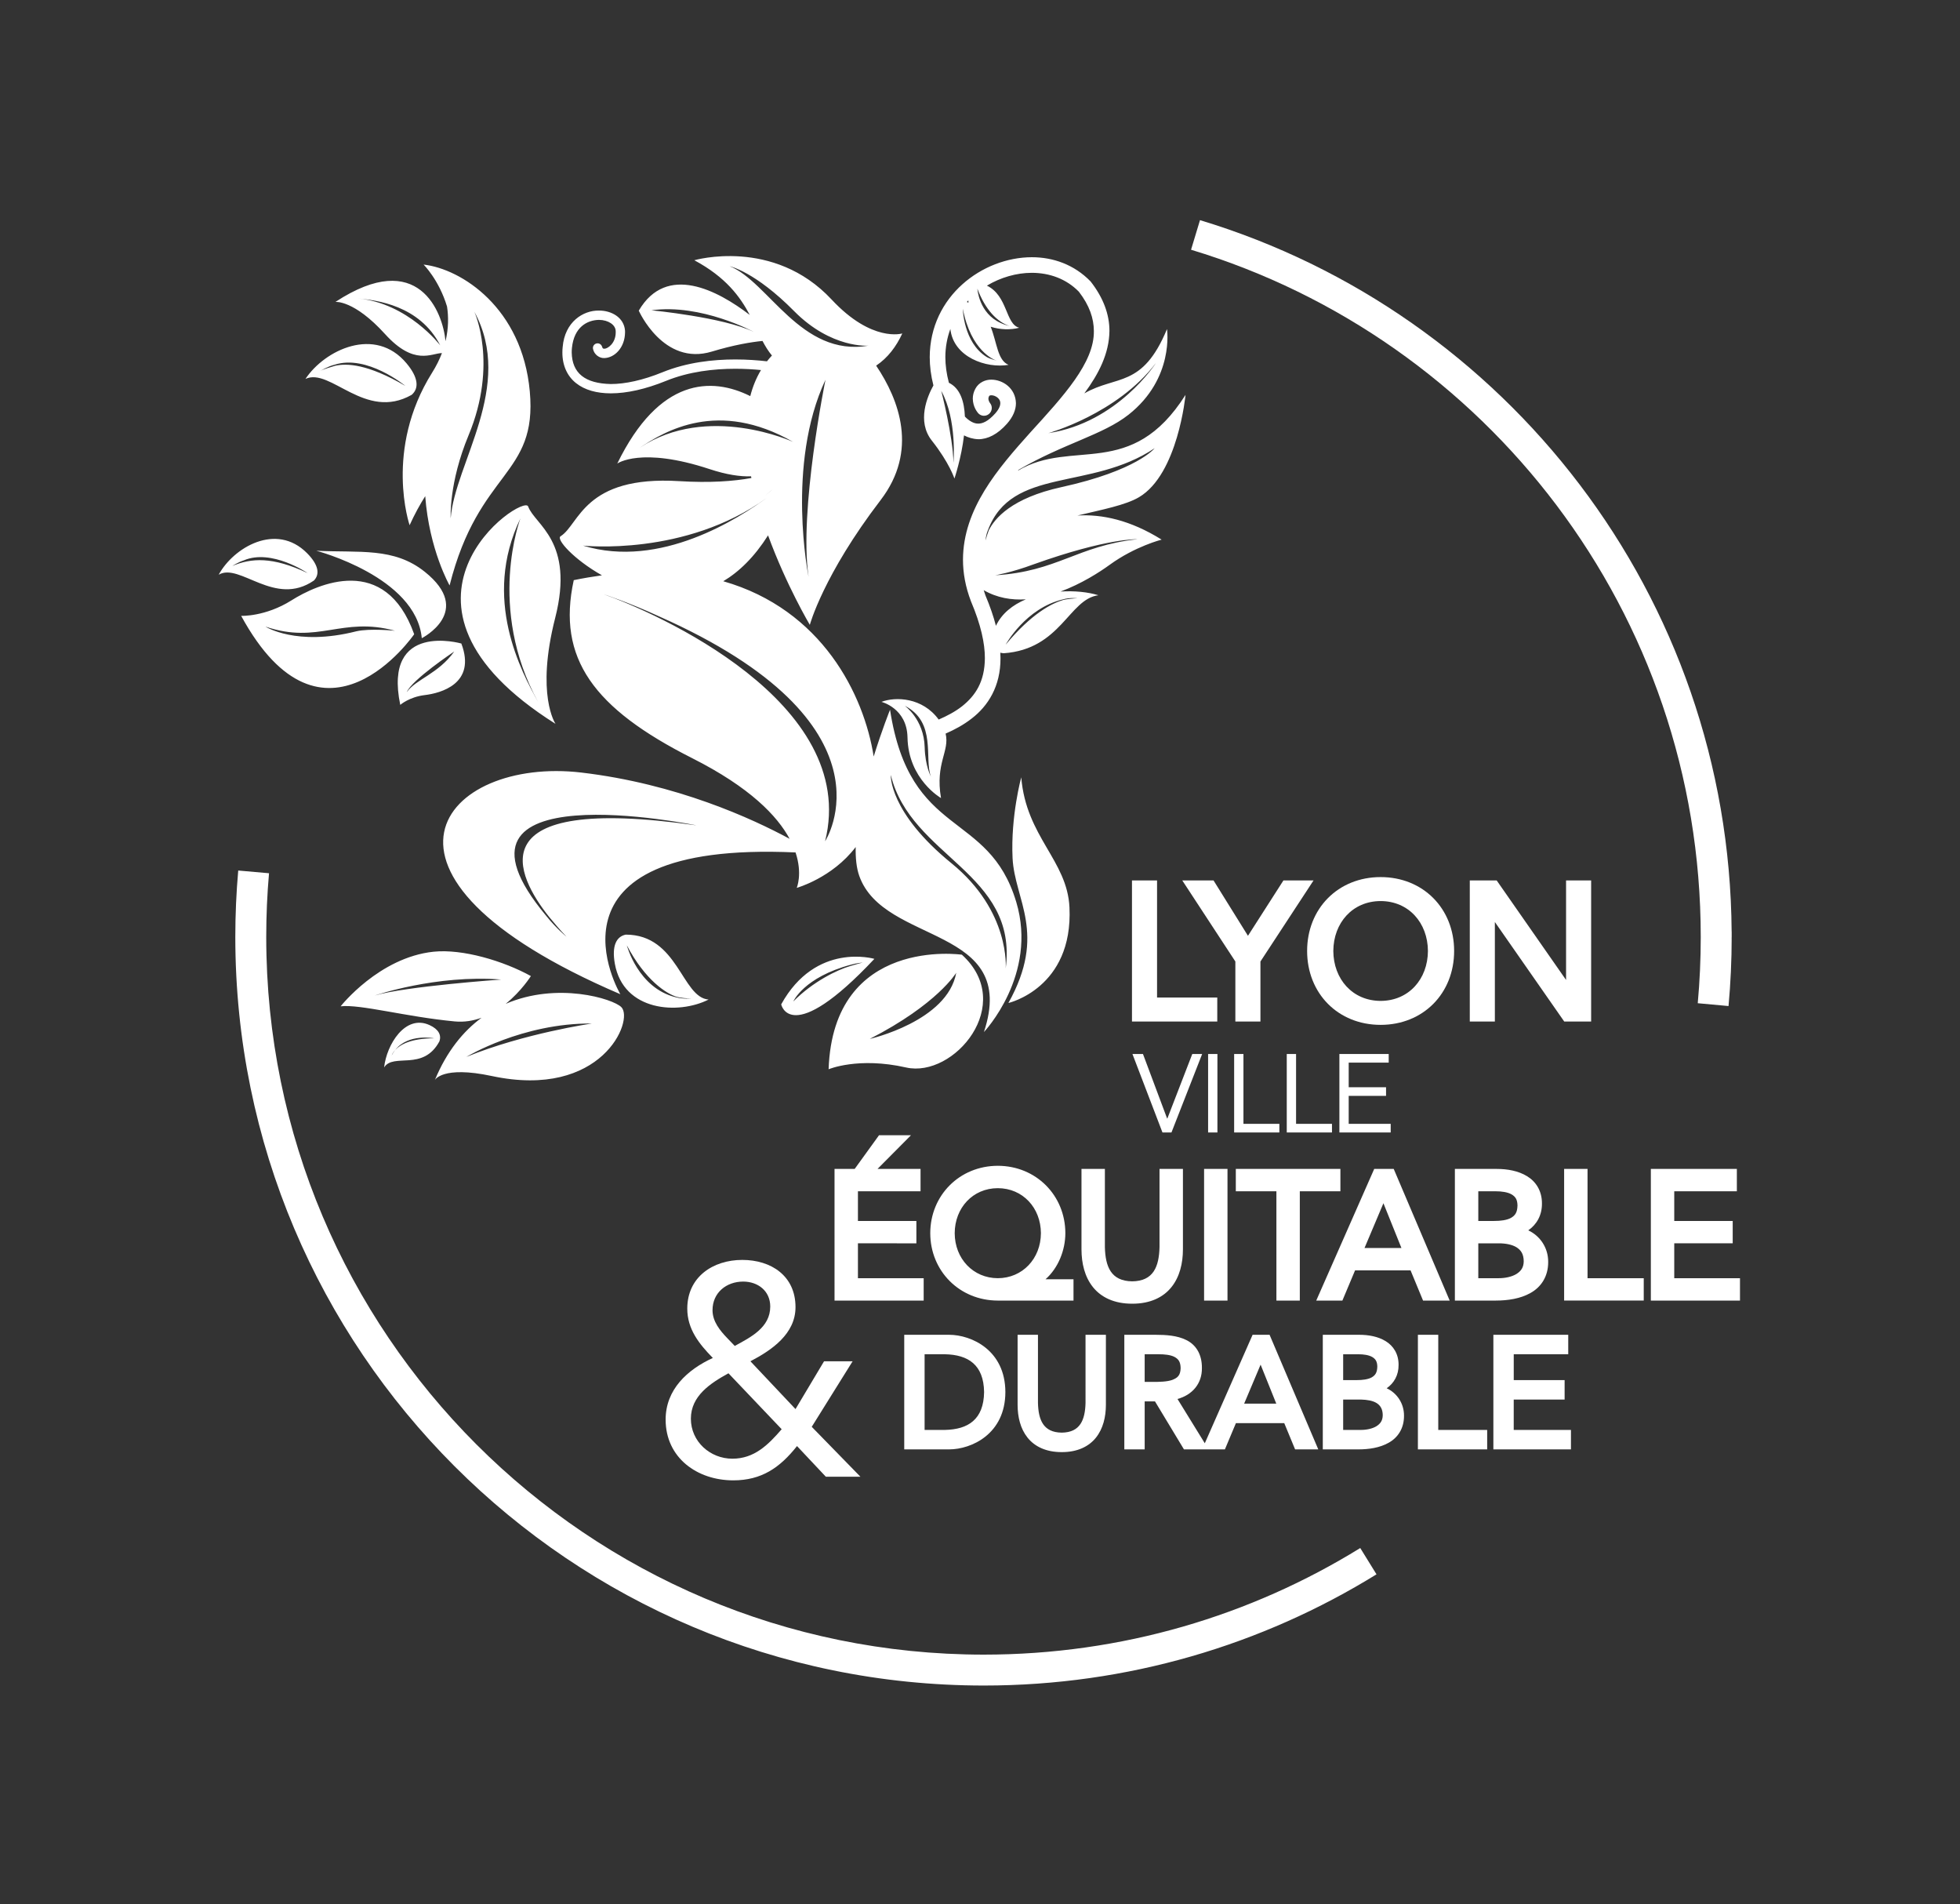 <?xml version="1.0" encoding="UTF-8" standalone="no"?>
<!-- Created with Inkscape (http://www.inkscape.org/) -->

<svg
   version="1.1"
   id="svg2"
   xml:space="preserve"
   width="446.783"
   height="433.913"
   viewBox="0 0 446.783 433.913"
   sodipodi:docname="lved.svg"
   inkscape:version="1.2.2 (b0a8486541, 2022-12-01, custom)"
   xmlns:inkscape="http://www.inkscape.org/namespaces/inkscape"
   xmlns:sodipodi="http://sodipodi.sourceforge.net/DTD/sodipodi-0.dtd"
   xmlns="http://www.w3.org/2000/svg"
   xmlns:svg="http://www.w3.org/2000/svg"><rect x="0" y="0" width="446.783" height="433.913" fill="#333333" stroke="none"/><defs
     id="defs6"><clipPath
       clipPathUnits="userSpaceOnUse"
       id="clipPath16"><path
         d="M 0,842 H 1191 V 0 H 0 Z"
         id="path14" /></clipPath></defs><sodipodi:namedview
     id="namedview4"
     pagecolor="#000000"
     bordercolor="#ffffff"
     borderopacity="1.0"
     inkscape:pageshadow="2"
     inkscape:pageopacity="0"
     inkscape:pagecheckerboard="0"
     showgrid="false"
     fit-margin-top="50"
     fit-margin-left="50"
     fit-margin-bottom="50"
     fit-margin-right="50"
     inkscape:zoom="0.93847003"
     inkscape:rotation="4"
     inkscape:cx="367.64133"
     inkscape:cy="224.24289"
     inkscape:window-width="1680"
     inkscape:window-height="1013"
     inkscape:window-x="0"
     inkscape:window-y="0"
     inkscape:window-maximized="1"
     inkscape:current-layer="g10"
     scale-x="1"
     inkscape:showpageshadow="2"
     inkscape:deskcolor="#d1d1d1" /><g
     id="g8"
     inkscape:groupmode="layer"
     inkscape:label="Charte graphique2021-3"
     transform="matrix(1.333,0,0,-1.333,-336.726,981.263)"><g
       id="g10"><g
         id="g22"
         transform="matrix(0.482,0,0,0.482,487.969,492.286)"
         style="stroke-width:2.075"><path
           d="m 0,0 c -1.43,-0.866 -3.513,-1.297 -5.529,-1.292 h -6.24 V 9.481 h 6.354 C -1.025,9.35 2.257,8.189 2.271,3.932 2.242,1.998 1.426,0.9 0,0 m -11.769,25.544 h 5.333 c 1.915,0.012 3.762,-0.273 4.938,-0.944 1.156,-0.695 1.798,-1.491 1.843,-3.42 -0.05,-2.242 -0.777,-3.124 -2.012,-3.847 -1.265,-0.7 -3.235,-0.955 -5.248,-0.95 h -4.854 z M 3.67,13.484 c 2.614,1.811 4.259,4.694 4.22,8.282 C 7.925,25.674 6,28.572 3.297,30.2 0.608,31.854 -2.76,32.448 -6.055,32.453 H -18.996 V -8.195 h 12.668 c 3.654,0.005 7.544,0.564 10.697,2.351 3.164,1.752 5.487,5.001 5.449,9.617 C 9.83,8.116 7.329,11.785 3.67,13.484 M -103.173,8.27 c -0.162,-5.906 -1.823,-10.456 -8.44,-10.522 -6.614,0.066 -8.279,4.616 -8.437,10.522 v 24.186 h -7.223 V 7.63 c 0,-4.327 0.996,-8.496 3.533,-11.662 2.527,-3.171 6.605,-5.147 12.127,-5.126 h 0.096 c 5.474,0 9.52,1.971 12.038,5.126 2.53,3.166 3.528,7.335 3.535,11.662 v 24.826 h -7.229 z m -49.884,-9.56 h -7.211 v 26.839 h 7.211 c 8.24,-0.164 13.765,-3.716 13.894,-13.42 -0.129,-9.71 -5.654,-13.255 -13.894,-13.419 m 1.499,33.743 h -15.935 V -8.195 h 15.935 c 7.93,0.022 19.921,5.463 19.945,20.324 -0.024,14.862 -12.015,20.302 -19.945,20.324 M -46.898,8.03 -41.06,21.862 -35.498,8.03 Z m -25.49,8.42 c -1.898,-0.681 -4.665,-0.716 -7.147,-0.709 h -2.656 v 9.808 h 4.963 c 2.104,0.007 4.227,-0.22 5.604,-0.936 1.357,-0.748 2.135,-1.638 2.191,-3.971 -0.086,-2.621 -1.06,-3.437 -2.955,-4.192 m 28.485,16.006 -0.359,-0.82 -16.598,-37.661 -9.687,15.712 c 5.249,1.43 8.725,5.442 8.661,10.955 0.055,5.06 -2.28,8.373 -5.549,9.957 -3.241,1.617 -7.183,1.844 -10.915,1.856 h -11.062 v -40.65 h 7.221 v 17.03 h 3.653 l 10.286,-17.03 h 14.523 l 3.911,9.32 h 17.144 l 3.853,-9.32 h 8.222 l -17.28,40.651 z M 48.742,9.483 66.799,9.477 v 6.909 H 48.748 v 9.163 h 19.336 v 6.904 H 41.521 V -8.199 h 27.525 v 6.91 H 48.742 Z M 21.969,32.456 H 14.744 V -8.195 h 24.58 v 6.906 H 21.969 Z m -71.987,111.11 h 8.899 v 21.292 l 18.837,28.753 h -10.683 l -12.582,-19.634 -12.209,19.634 h -11.089 l 18.827,-28.748 z M 42.05,178.87 66.662,143.567 h 9.546 v 50.046 h -8.896 v -35.302 l -24.617,35.302 h -9.541 v -50.046 h 8.896 z m -40.527,7.427 c 9.985,-0.028 16.725,-7.734 16.782,-17.706 -0.057,-9.978 -6.797,-17.678 -16.782,-17.707 -9.982,0.029 -16.726,7.729 -16.783,17.707 0.057,9.972 6.801,17.678 16.783,17.706 m -18.707,-36.448 c 4.648,-4.692 11.207,-7.472 18.707,-7.466 h 0.026 c 7.484,0 14.042,2.777 18.683,7.466 4.654,4.693 7.374,11.281 7.37,18.742 0.004,7.461 -2.716,14.045 -7.37,18.737 -4.647,4.697 -11.212,7.477 -18.709,7.472 -7.5,0.005 -14.059,-2.775 -18.707,-7.472 -4.653,-4.692 -7.377,-11.276 -7.371,-18.737 -0.006,-7.461 2.718,-14.049 7.371,-18.742 m -39.248,2.223 h -21.365 v 41.539 h -8.896 v -50.044 h 30.261 z M -134.295,84.46 c 8.888,-0.016 15.253,-7.003 15.29,-15.964 -0.033,-9.07 -6.578,-15.954 -15.29,-15.97 -8.717,0.016 -15.262,6.9 -15.295,15.97 0.038,8.961 6.402,15.948 15.295,15.964 m 0,-39.873 h 26.855 v 7.57 h -9.917 c 4.482,3.979 7.008,10.227 7.026,16.339 -0.028,13.438 -10.399,23.878 -23.964,23.901 -13.57,-0.023 -23.94,-10.463 -23.964,-23.901 0.024,-13.441 10.394,-23.88 23.964,-23.909 m -26.302,7.939 h -23.324 V 64.9 l 20.737,-0.007 v 7.937 h -20.737 v 10.527 h 22.214 v 7.929 h -15.262 l 11.86,11.939 h -11.34 l -0.463,-0.65 -8.161,-11.289 h -7.151 V 44.59 h 31.627 z m 73.988,-9.045 h 0.09 c 6.3,0 10.954,2.269 13.841,5.898 2.908,3.63 4.055,8.421 4.061,13.39 v 28.517 h -8.309 V 63.511 c -0.179,-6.789 -2.092,-12.017 -9.683,-12.096 -7.607,0.079 -9.516,5.307 -9.698,12.096 v 27.775 h -8.301 V 62.769 c 0.004,-4.969 1.15,-9.76 4.058,-13.396 2.905,-3.641 7.588,-5.915 13.941,-5.892 M 36.174,64.894 h 7.288 c 2.435,0.007 4.776,-0.455 6.328,-1.441 1.54,-1.016 2.462,-2.328 2.501,-4.928 C 52.259,56.3 51.321,55.04 49.686,54.008 48.045,53.01 45.655,52.512 43.344,52.524 h -7.17 z m 0,18.463 h 6.12 c 2.204,0.006 4.318,-0.319 5.67,-1.089 1.329,-0.799 2.063,-1.717 2.114,-3.93 -0.057,-2.577 -0.887,-3.587 -2.308,-4.42 -1.45,-0.805 -3.707,-1.101 -6.028,-1.088 H 36.174 Z M 54.706,47.29 c 3.632,2.012 6.306,5.749 6.263,11.051 0.008,4.99 -2.866,9.205 -7.067,11.156 3.004,2.08 4.895,5.391 4.854,9.52 0.033,4.483 -2.174,7.814 -5.277,9.684 -3.091,1.9 -6.958,2.579 -10.75,2.583 H 27.865 V 44.591 h 14.556 c 4.191,0.005 8.668,0.645 12.285,2.699 m 50.989,5.234 v 12.375 h 20.737 v 7.927 h -20.737 v 10.532 l 22.212,-0.007 v 7.936 H 97.391 V 44.59 h 31.627 v 7.934 z M -27.15,44.587 v 38.767 h 14.4 v 7.936 h -37.104 v -7.936 h 14.399 V 44.587 Z M -4.197,63.23 2.516,79.114 8.906,63.23 Z M 26.021,44.591 6.167,91.287 h -6.92 L -1.162,90.353 -21.321,44.591 h 9.277 l 4.496,10.706 h 19.693 l 4.429,-10.706 z m 48.91,46.698 H 66.625 V 44.592 h 28.246 v 7.929 h -19.94 z m -136.043,-46.7 h 8.305 v 46.698 h -8.305 z m -13.113,64.578 -8.57,22.885 h -3.735 l 10.653,-27.84 h 3.189 l 10.891,27.84 h -3.501 l -8.848,-22.885 z m 14.539,-4.955 h 3.305 v 27.84 h -3.305 z m 9.238,27.84 v -27.84 h 16.042 v 3.068 h -12.739 v 24.772 z M 5.097,107.28 H -9.805 v 9.909 H 3.446 v 3.066 H -9.805 v 8.729 H 4.389 v 3.068 h -17.497 v -27.84 H 5.097 Z m -36.878,24.772 v -27.84 h 16.042 v 3.068 h -12.739 v 24.772 z"
           style="fill:#ffffff;fill-opacity:1;fill-rule:nonzero;stroke:none;stroke-width:2.075"
           id="path24" /></g><g
         id="g26"
         transform="matrix(0.482,0,0,0.482,378.258,506.023)"
         style="stroke-width:2.075"><path
           d="m 0,0 c 5.652,3.094 12.585,6.51 12.585,13.976 0,5.544 -4.37,8.851 -9.597,8.851 -5.973,0 -10.882,-3.946 -10.882,-10.134 0,-4.051 2.667,-7.251 5.228,-9.921 z m -2.239,-9.703 c -6.4,-3.521 -13.334,-8.004 -13.334,-16.109 0,-8.104 6.831,-14.185 14.721,-14.185 7.787,0 12.691,4.905 17.491,10.451 z M 22.08,-35.517 c -6.082,-7.681 -12.585,-12.161 -22.615,-12.161 -12.796,0 -23.996,7.998 -23.996,21.549 0,10.661 7.68,17.703 16.747,21.865 -4.909,5.012 -9.067,10.237 -9.067,17.493 0,11.198 9.067,17.281 19.518,17.281 10.239,0 18.881,-5.657 18.881,-16.748 0,-9.495 -8.427,-15.254 -16,-19.201 l 16,-16.958 10.131,16.958 H 41.811 L 27.306,-28.69 44.585,-46.398 H 32.318 Z"
           style="fill:#ffffff;fill-opacity:1;fill-rule:nonzero;stroke:none;stroke-width:2.075"
           id="path28" /></g><g
         id="g30"
         transform="matrix(0.482,0,0,0.482,292.847,575.955)"
         style="stroke-width:2.075;fill:#ffffff"><path
           d="M 0,0 C 0,7.93 0.352,15.778 1.037,23.539 L 11.961,22.578 C 11.306,15.144 10.972,7.613 10.972,0 c 0,-70.314 28.484,-133.929 74.564,-180.016 46.089,-46.075 109.695,-74.558 180.013,-74.565 49.008,0.007 94.732,13.834 133.561,37.81 l 5.767,-9.329 C 364.378,-251.114 316.625,-265.544 265.549,-265.544 118.892,-265.541 0.007,-146.661 0,0"
           id="path32"
           style="fill:#ffffff" /></g><g
         id="g34"
         transform="matrix(0.482,0,0,0.482,548.733,575.958)"
         style="stroke-width:2.075"><path
           d="M 0,0 C 0,-0.303 -0.026,-0.601 -0.075,-0.895 -0.01,-0.504 0.01,-0.15 -0.004,0.166 0,0.106 0,0.059 0,0 m -1.589,-3.862 c 0.148,0.148 0.291,0.312 0.423,0.483 -0.128,-0.169 -0.271,-0.326 -0.423,-0.483 m -10.446,-19.67 c 0.706,7.746 1.064,15.595 1.064,23.521 h 0.019 V -0.005 0 h -0.021 c 0.014,114.955 -76.196,212.112 -180.83,243.728 l 3.173,10.497 C -80.027,221.418 -0.828,120.936 -0.01,1.835 L 0.005,1.822 v -1.833 c 0,-8.264 -0.383,-16.444 -1.117,-24.523 z"
           style="fill:#ffffff;fill-opacity:1;fill-rule:nonzero;stroke:none;stroke-width:2.075"
           id="path36" /></g><g
         id="g38"
         transform="matrix(0.482,0,0,0.482,388.269,564.921)"
         style="stroke-width:2.075"><path
           d="m 0,0 c 0,0 3.689,8.551 20.456,13.028 2.132,0.624 4.182,0.755 4.182,0.755 C 23.418,13.521 21.32,12.857 20.223,12.564 15.531,11.184 6.998,7.06 0,0 m 28.765,15.099 c 0,0 -20.762,6.148 -33.068,-16.148 0,0 3.272,-15.578 33.068,16.148 M -150,248.716 c -1.105,0.214 -2.245,0.398 -3.426,0.53 0,0 1.329,-0.131 3.426,-0.53 m 24.732,-16.01 c 0,0 -11.44,15.017 -29.237,16.641 6.55,-0.599 21.901,-2.387 29.237,-16.641 m 10.052,-31.9 c 10.562,25.4 2.05,43.831 2.05,43.831 14.361,-26.402 -6.853,-53.633 -8.394,-73.247 0,0 -0.732,12.398 6.344,29.416 m -29.624,35.902 c 10.348,-11.412 16.448,-6.765 20.179,-6.739 -0.855,-2.244 -1.988,-4.562 -3.483,-6.941 -17.157,-27.345 -7.989,-54.106 -7.989,-54.106 1.83,4.005 3.689,7.376 5.543,10.293 1.413,-19.023 8.642,-31.662 8.642,-31.662 10.382,41.142 31.203,38.631 28.455,68.824 -2.689,29.606 -24.224,43.45 -37.677,44.987 0,0 5.452,-5.398 8.316,-14.885 0.539,-3.518 0.566,-7.684 -0.539,-12.295 -0.92,10.112 -9.486,33.319 -39.05,13.935 0,0 6.589,0.736 17.603,-11.411 m 28.846,-256.378 c 0,0 19.848,12.047 44.526,11.84 0,0 -24.026,-3.48 -44.526,-11.84 m -32.512,21.764 c 0,0 21.753,7.491 44.862,5.673 0,0 -34.12,-2.424 -44.862,-5.673 m 46.457,-2.954 c 5.634,4.541 8.943,9.858 8.943,9.858 -9.714,5.37 -24.224,9.709 -34.533,8.637 -19.34,-2.029 -32.96,-19.361 -32.96,-19.361 7.063,0.782 23.109,-3.716 40.447,-5.361 3.447,-0.331 6.637,0.246 9.549,1.303 -6.462,-4.762 -12.304,-11.822 -16.572,-22.093 0,0 2.637,5.171 20.206,1.422 39.081,-8.334 50.519,19.825 45.959,24.428 -2.975,3.001 -22.766,9.062 -41.039,1.167 m 5.39,119.472 c 0.722,-2.006 1.517,-4.049 2.43,-6.123 0,0 -1.06,2.313 -2.43,6.123 m -0.155,52.728 c 0,0 -12.102,-31.699 6.292,-65.17 -5.912,10.757 -20.05,36.619 -6.292,65.17 m 2.739,4.221 c -1.753,4.833 -58.723,-34.021 9.703,-77.096 0,0 -7.08,10.309 -0.107,37.585 6.953,27.288 -7.226,32.948 -9.596,39.511 M 71.612,151.157 c 0,0 5.693,0.925 13.673,3.894 26.234,9.374 36.783,8.898 36.783,8.898 C 100.623,161.59 93.706,152.47 71.612,151.157 m 24.109,-8.534 c 2.483,0.709 5.025,0.386 5.025,0.386 -1.33,-0.052 -3.621,-0.301 -4.865,-0.571 -4.125,-1.178 -11.342,-4.825 -20.546,-15.893 0,0 7.019,12.929 20.386,16.078 m -23.835,-9.392 c -0.869,3.333 -2.083,6.913 -3.726,10.79 -0.237,0.629 -0.413,1.238 -0.613,1.854 4.722,-2.735 9.853,-3.573 14.952,-3.254 -4.673,-1.968 -8.565,-5.029 -10.613,-9.39 m -2.839,33.915 c 8.463,22.623 36.426,13.841 59.149,29.081 0,0 -6.191,-7.915 -33.106,-13.811 -17.617,-3.863 -23.678,-11.076 -25.774,-15.384 -0.407,-1.097 -0.79,-2.243 -1.109,-3.497 0,0 0.065,1.788 0.84,3.611 M 46.606,90.131 c -0.261,10.018 -7.111,14.767 -7.111,14.767 11.491,-5.853 6.859,-18.738 9.338,-25.187 0,0 -2.053,3.769 -2.227,10.42 m 82.048,136.32 c 0,0 -13.535,-21.168 -38.18,-24.879 0,0 24.404,6.737 38.18,24.879 m -51.945,13.13 c 0,0 -1.857,0.43 -3.095,1.05 -7.793,3.442 -8.304,12.157 -8.304,12.157 2.768,-7.342 6.961,-11.773 11.399,-13.207 m -4.572,-12.286 c 0,0 -2.428,0.606 -3.588,1.325 -8.204,5.137 -8.406,17.054 -8.406,17.054 2.881,-14.956 11.122,-18.146 11.994,-18.379 m -10.04,21.358 c 0.011,-0.261 0.003,-0.538 0.039,-0.792 -0.186,0.083 -0.386,0.163 -0.585,0.237 0.177,0.194 0.367,0.371 0.546,0.555 m -5.276,-57.57 c -0.202,9.589 -4.334,25.493 -4.334,25.493 5.678,-10.271 4.334,-25.493 4.334,-25.493 m 43.995,-18.731 c 8.771,2.095 17.07,3.677 21.85,6.511 13.829,8.188 16.487,36.284 16.487,36.284 -19.277,-30.439 -40.145,-15.343 -59.479,-26.9 0.093,0.113 0.186,0.228 0.275,0.337 16.072,9.344 29.884,12.359 38.98,19.528 16.336,12.881 13.646,30.372 13.646,30.372 -8.722,-21.048 -17.919,-16.22 -29.329,-22.812 5.143,6.965 8.808,14.155 8.909,22.129 0.016,5.765 -2.082,11.702 -6.684,17.576 -5.816,5.995 -13.318,8.598 -20.863,8.596 -17.475,-0.041 -36.134,-13.779 -36.209,-35.433 0,-3.211 0.422,-6.568 1.308,-10.043 -2.124,-3.828 -5.981,-12.72 -0.562,-19.574 6.203,-7.835 8.02,-13.455 8.02,-13.455 0,0 2.48,7.356 3.398,15.309 1.428,-0.744 3.106,-1.276 5.052,-1.361 3.366,-0.019 6.903,1.759 10.204,5.509 2.088,2.367 3.173,4.873 3.165,7.283 -0.149,5.339 -4.673,8.313 -8.7,8.337 -2.045,0.041 -4.511,-0.943 -5.709,-3.248 -0.624,-1.14 -0.906,-2.383 -0.901,-3.481 0.061,-3.087 1.699,-4.854 1.859,-5.098 0.983,-1.17 2.723,-1.325 3.898,-0.331 1.161,0.986 1.316,2.729 0.331,3.899 l -0.029,0.039 c -0.177,0.234 -0.545,0.961 -0.518,1.491 0.007,0.262 0.046,0.504 0.23,0.853 0.124,0.184 0.165,0.296 0.839,0.338 0.624,0.018 1.571,-0.309 2.198,-0.854 0.641,-0.561 0.96,-1.149 0.963,-1.945 0,-0.737 -0.308,-1.937 -1.777,-3.609 -2.697,-3.012 -4.649,-3.644 -6.053,-3.648 -1.657,-0.031 -3.386,1.077 -4.743,2.509 -0.202,5.31 -1.656,10.021 -5.675,11.975 -0.853,3.209 -1.252,6.253 -1.258,9.105 0.006,3.598 0.656,6.931 1.777,9.985 1.092,-10.027 12.786,-14.073 20.659,-12.728 -3.918,1.54 -4.091,7.825 -6.353,13.524 3.35,-1.098 7.141,-1.165 10.123,-0.363 -4.929,1.27 -3.997,11.308 -11.458,14.94 4.89,2.92 10.476,4.53 15.921,4.542 6.31,-0.012 12.236,-2.132 16.703,-6.699 3.805,-4.932 5.304,-9.515 5.317,-13.94 0.189,-11.198 -10.747,-23.053 -22.507,-35.945 -11.584,-12.908 -23.859,-27.124 -23.925,-45.127 -0.007,-4.731 0.872,-9.665 2.82,-14.774 3.557,-8.377 4.957,-14.977 4.948,-20.189 -0.055,-8.393 -3.379,-13.298 -8.06,-17.044 -2.495,-1.959 -5.396,-3.469 -8.331,-4.739 -5.722,7.862 -15.275,8.186 -20.308,6.275 0,0 9.054,-2.21 9.248,-12.596 0.276,-14.926 11.888,-21.522 11.888,-21.522 -2.133,12.417 3.159,16.581 1.631,22.866 3.129,1.358 6.346,3.068 9.28,5.364 5.727,4.401 10.246,11.371 10.192,21.396 0,0.634 -0.028,1.285 -0.062,1.934 0.371,-0.097 0.774,-0.165 1.207,-0.198 20.344,1.435 23.14,19.274 33.597,20.573 -3.707,1.145 -8.507,1.631 -13.436,1.313 7.329,2.709 13.689,6.769 17.443,9.494 9.03,6.558 18.421,8.921 18.421,8.921 -11.091,6.926 -21.112,9.076 -29.858,8.549 M -41.725,1.491 C -55.107,4.739 -59.061,19.884 -59.061,19.884 -52.485,7.462 -45.06,2.756 -41.347,1.625 c 1.237,-0.342 3.891,-0.616 5.119,-0.562 0,0 -2.804,-0.319 -5.497,0.428 M -59.46,23.697 C -62.805,23 -64.454,19.707 -63.317,13.356 -60.273,-3.561 -40.756,-4.777 -30.058,0.67 -39.602,1.372 -40.832,23.688 -59.46,23.697 m -95.623,107.576 c -21.267,-5.385 -32.205,1.683 -32.205,1.683 18.779,-6.406 27.1,3.668 45.958,-1.475 0,0 -8.952,0.925 -13.753,-0.208 m 20.573,-1.028 c -10.283,28.806 -34.292,17.836 -43.553,12.003 -9.258,-5.831 -17.83,-5.488 -17.83,-5.488 29.15,-53.492 61.383,-6.515 61.383,-6.515 m -6.711,-147.429 c -0.457,-0.577 -0.885,-1.198 -1.248,-1.933 0,0 0.239,0.866 1.248,1.933 4.696,5.921 13.823,4.101 13.823,4.101 -8.361,0.021 -12.15,-2.325 -13.823,-4.101 m 12.171,8.788 c -8.629,3.963 -15.267,-6.951 -16.127,-15.02 3.296,5.303 13.816,-1.551 19.635,9.283 0.725,2.165 -0.255,4.247 -3.508,5.737 M 27.122,-13.298 C 51.221,-0.941 57.803,10.175 57.803,10.175 54.708,-7.026 27.122,-13.298 27.122,-13.298 m 32.685,29.875 c 0,0 -45.656,6.638 -47.284,-40.635 0,0 10.498,4.475 27.487,0.629 16.984,-3.834 39.162,22.393 19.797,40.006 m -222.533,209.268 c 11.477,3.726 25.073,-7.505 25.073,-7.505 -13.413,7.84 -20.805,8.043 -24.906,7.132 -1.115,-0.365 -4.231,-1.203 -5.303,-1.864 0,0 2.807,1.713 5.136,2.237 m 27.335,-10.681 c 2.626,2.292 2.429,6.05 -1.781,11.113 -11.215,13.489 -29.149,4.744 -35.911,-5.478 8.825,4.181 21.154,-15.017 37.692,-5.635 M 77.787,50.855 c 0.708,-14.889 12.306,-26.724 -1.479,-51.412 0,0 23.012,5.274 21.666,33.915 -0.79,16.726 -15.382,24.99 -17.106,46.137 0,0 -3.783,-13.758 -3.081,-28.64 M 56.119,49.004 C 33.823,67.141 34.58,80.321 34.58,80.321 41.704,51.159 79.814,45.69 75.351,11.699 c 0,0 1.729,20.264 -19.232,37.305 m -44.847,7.809 c 12.32,49.411 -60.486,81.264 -78.597,87.633 0,0 9.067,-2.959 19.566,-7.811 86.278,-38.2 59.031,-79.822 59.031,-79.822 m -85.887,104.866 c 0,0 36.343,-3.977 65.23,16.945 -9.955,-7.21 -37.723,-25.34 -65.23,-16.945 m 20.106,34.685 c 8.952,5.957 27.78,17.325 54.432,2.101 0,0 -30.313,13.943 -54.432,-2.101 m 3.436,2.899 c 0,0 1.897,0.853 5.053,1.914 -1.662,-0.556 -3.348,-1.184 -5.053,-1.914 m 28.509,61.512 c 0,0 8.966,-1.881 22.843,-15.917 13.238,-13.388 26.403,-12.261 26.403,-12.261 -24.029,-4.088 -35.493,22.734 -49.246,28.178 m -27.77,-15.628 c 17.72,2.439 36.313,-7.669 36.313,-7.669 -10.846,5.215 -36.313,7.669 -36.313,7.669 m 55.75,-94.571 c 0,0 -8.119,39.767 6.001,69.945 0,0 -9.481,-46.415 -6.001,-69.945 m -15.501,28.77 c 0.914,0.737 1.831,1.491 2.743,2.281 0,0 -0.985,-0.882 -2.743,-2.281 M -86.655,30.005 c 1.991,-2.374 3.569,-4.34 6.162,-7.024 0,0 -3.575,2.863 -7.155,7.354 -43.596,52.054 53.294,32.119 53.294,32.119 C -113.44,73.778 -98.111,44.387 -86.655,30.005 M 79.088,35.28 c -9.827,32.811 -37.701,22.175 -44.774,68.179 0,0 -2.853,-7.076 -5.799,-16.586 -3.438,21.855 -18.275,52.123 -53.367,62.171 5.61,3.342 11.011,8.565 15.888,16.261 6.531,-17.817 14.82,-31.727 14.82,-31.727 0,0 4.748,17.646 25.119,44.251 13.382,17.472 6.626,35.482 -1.588,47.685 4.184,2.803 7.157,6.819 9.278,11.422 0,0 -10.722,-3.363 -25.074,12.024 -20.642,22.113 -48.714,13.94 -48.714,13.94 11.207,-6.018 16.254,-12.952 19.666,-19.399 -11.378,8.713 -29.509,18.359 -39.374,1.518 0,0 8.72,-19.73 25.906,-14.519 7.866,2.382 13.958,3.372 17.989,3.777 0.989,-1.88 2.05,-3.619 3.35,-5.175 -0.622,-0.661 -1.209,-1.349 -1.765,-2.05 -3.17,0.367 -7.001,0.658 -11.223,0.658 -7.924,0 -17.175,-1.011 -25.863,-4.547 -6.94,-2.828 -13.224,-4.171 -18.289,-4.171 -9.071,0.185 -13.776,3.752 -13.898,11.231 0,0.507 0.023,1.049 0.083,1.588 0.749,7.37 5.385,9.842 9.565,9.938 3.433,-0.04 5.902,-1.803 5.959,-3.97 0.005,-0.159 0.005,-0.32 0.005,-0.473 0,-3.834 -2.812,-5.794 -4.034,-5.799 -0.523,0.083 -0.545,0.015 -0.792,0.681 -0.238,0.879 -1.138,1.417 -2.017,1.186 -0.888,-0.224 -1.426,-1.132 -1.188,-2.018 0.425,-1.959 2.289,-3.242 3.997,-3.157 3.63,0.093 7.286,3.689 7.343,9.107 0,0.222 -0.002,0.44 -0.011,0.645 -0.362,4.674 -4.849,7.13 -9.262,7.099 -5.598,0.08 -12.097,-3.995 -12.853,-12.912 -0.077,-0.631 -0.104,-1.286 -0.104,-1.915 -0.027,-4.603 1.714,-8.426 4.829,-10.9 3.102,-2.482 7.376,-3.633 12.378,-3.637 5.65,0.004 12.282,1.467 19.542,4.412 8.116,3.313 16.974,4.307 24.61,4.307 3.334,0 6.417,-0.193 9.104,-0.456 -1.708,-2.85 -2.96,-5.951 -3.803,-9.243 -13.739,6.854 -32.304,6.582 -47.189,-23.925 0,0 8.377,6.074 32.703,-1.949 6.095,-2.017 10.9,-2.706 14.768,-2.576 0.036,-0.202 0.073,-0.401 0.111,-0.599 -6.335,-1.151 -14.683,-1.785 -25.627,-1.11 -33.909,2.071 -35.362,-15.42 -42.076,-19.558 -1.669,-1.03 4.638,-8.181 14.684,-13.85 -3.248,-0.457 -6.556,-0.995 -10.001,-1.712 -6.057,-27.762 7.111,-45.525 42.004,-63.137 20.563,-10.375 30.215,-20.512 34.583,-28.618 -13.186,7.137 -40.06,19.519 -73.882,23.508 -48.514,5.722 -85.951,-35.878 13.827,-78.623 0,0 -32.268,54.583 62.16,50.29 2.545,-7.657 0.414,-12.571 0.414,-12.571 0,0 12.58,3.511 20.92,14.487 -0.083,-3.9 0.269,-7.431 1.273,-10.254 8.728,-24.611 56.778,-17.428 44.221,-55.368 0,0 19.227,20.229 11.468,46.139 M -130.79,152.422 c -10.943,8.728 -23.067,6.669 -38.449,7.436 0,0 35.376,-9.233 37.427,-31.017 0,0 18.708,9.486 1.022,23.581 m 10.496,-28.301 c -5.644,-7.9 -13.695,-9.889 -16.844,-14.416 1.766,4.363 16.844,14.416 16.844,14.416 m -19.156,-18.933 c 0,0 3.21,2.822 8.707,3.475 5.501,0.66 18.395,3.951 12.963,18.288 0,0 -27.852,8.018 -21.67,-21.763 m -59.568,49.281 c 0,0 2.056,1.344 4.079,1.984 9.863,4.191 22.611,-4.519 22.611,-4.519 -12.471,5.899 -19.951,5.356 -26.69,2.535 m 28.946,-5.168 c 2.143,2.229 1.672,5.538 -2.442,9.694 -10.974,11.061 -26.163,1.938 -31.351,-7.635 7.488,4.386 19.879,-11.639 33.793,-2.059"
           style="fill:#ffffff;fill-opacity:1;fill-rule:nonzero;stroke:none;stroke-width:2.075"
           id="path40" /></g></g></g></svg>
